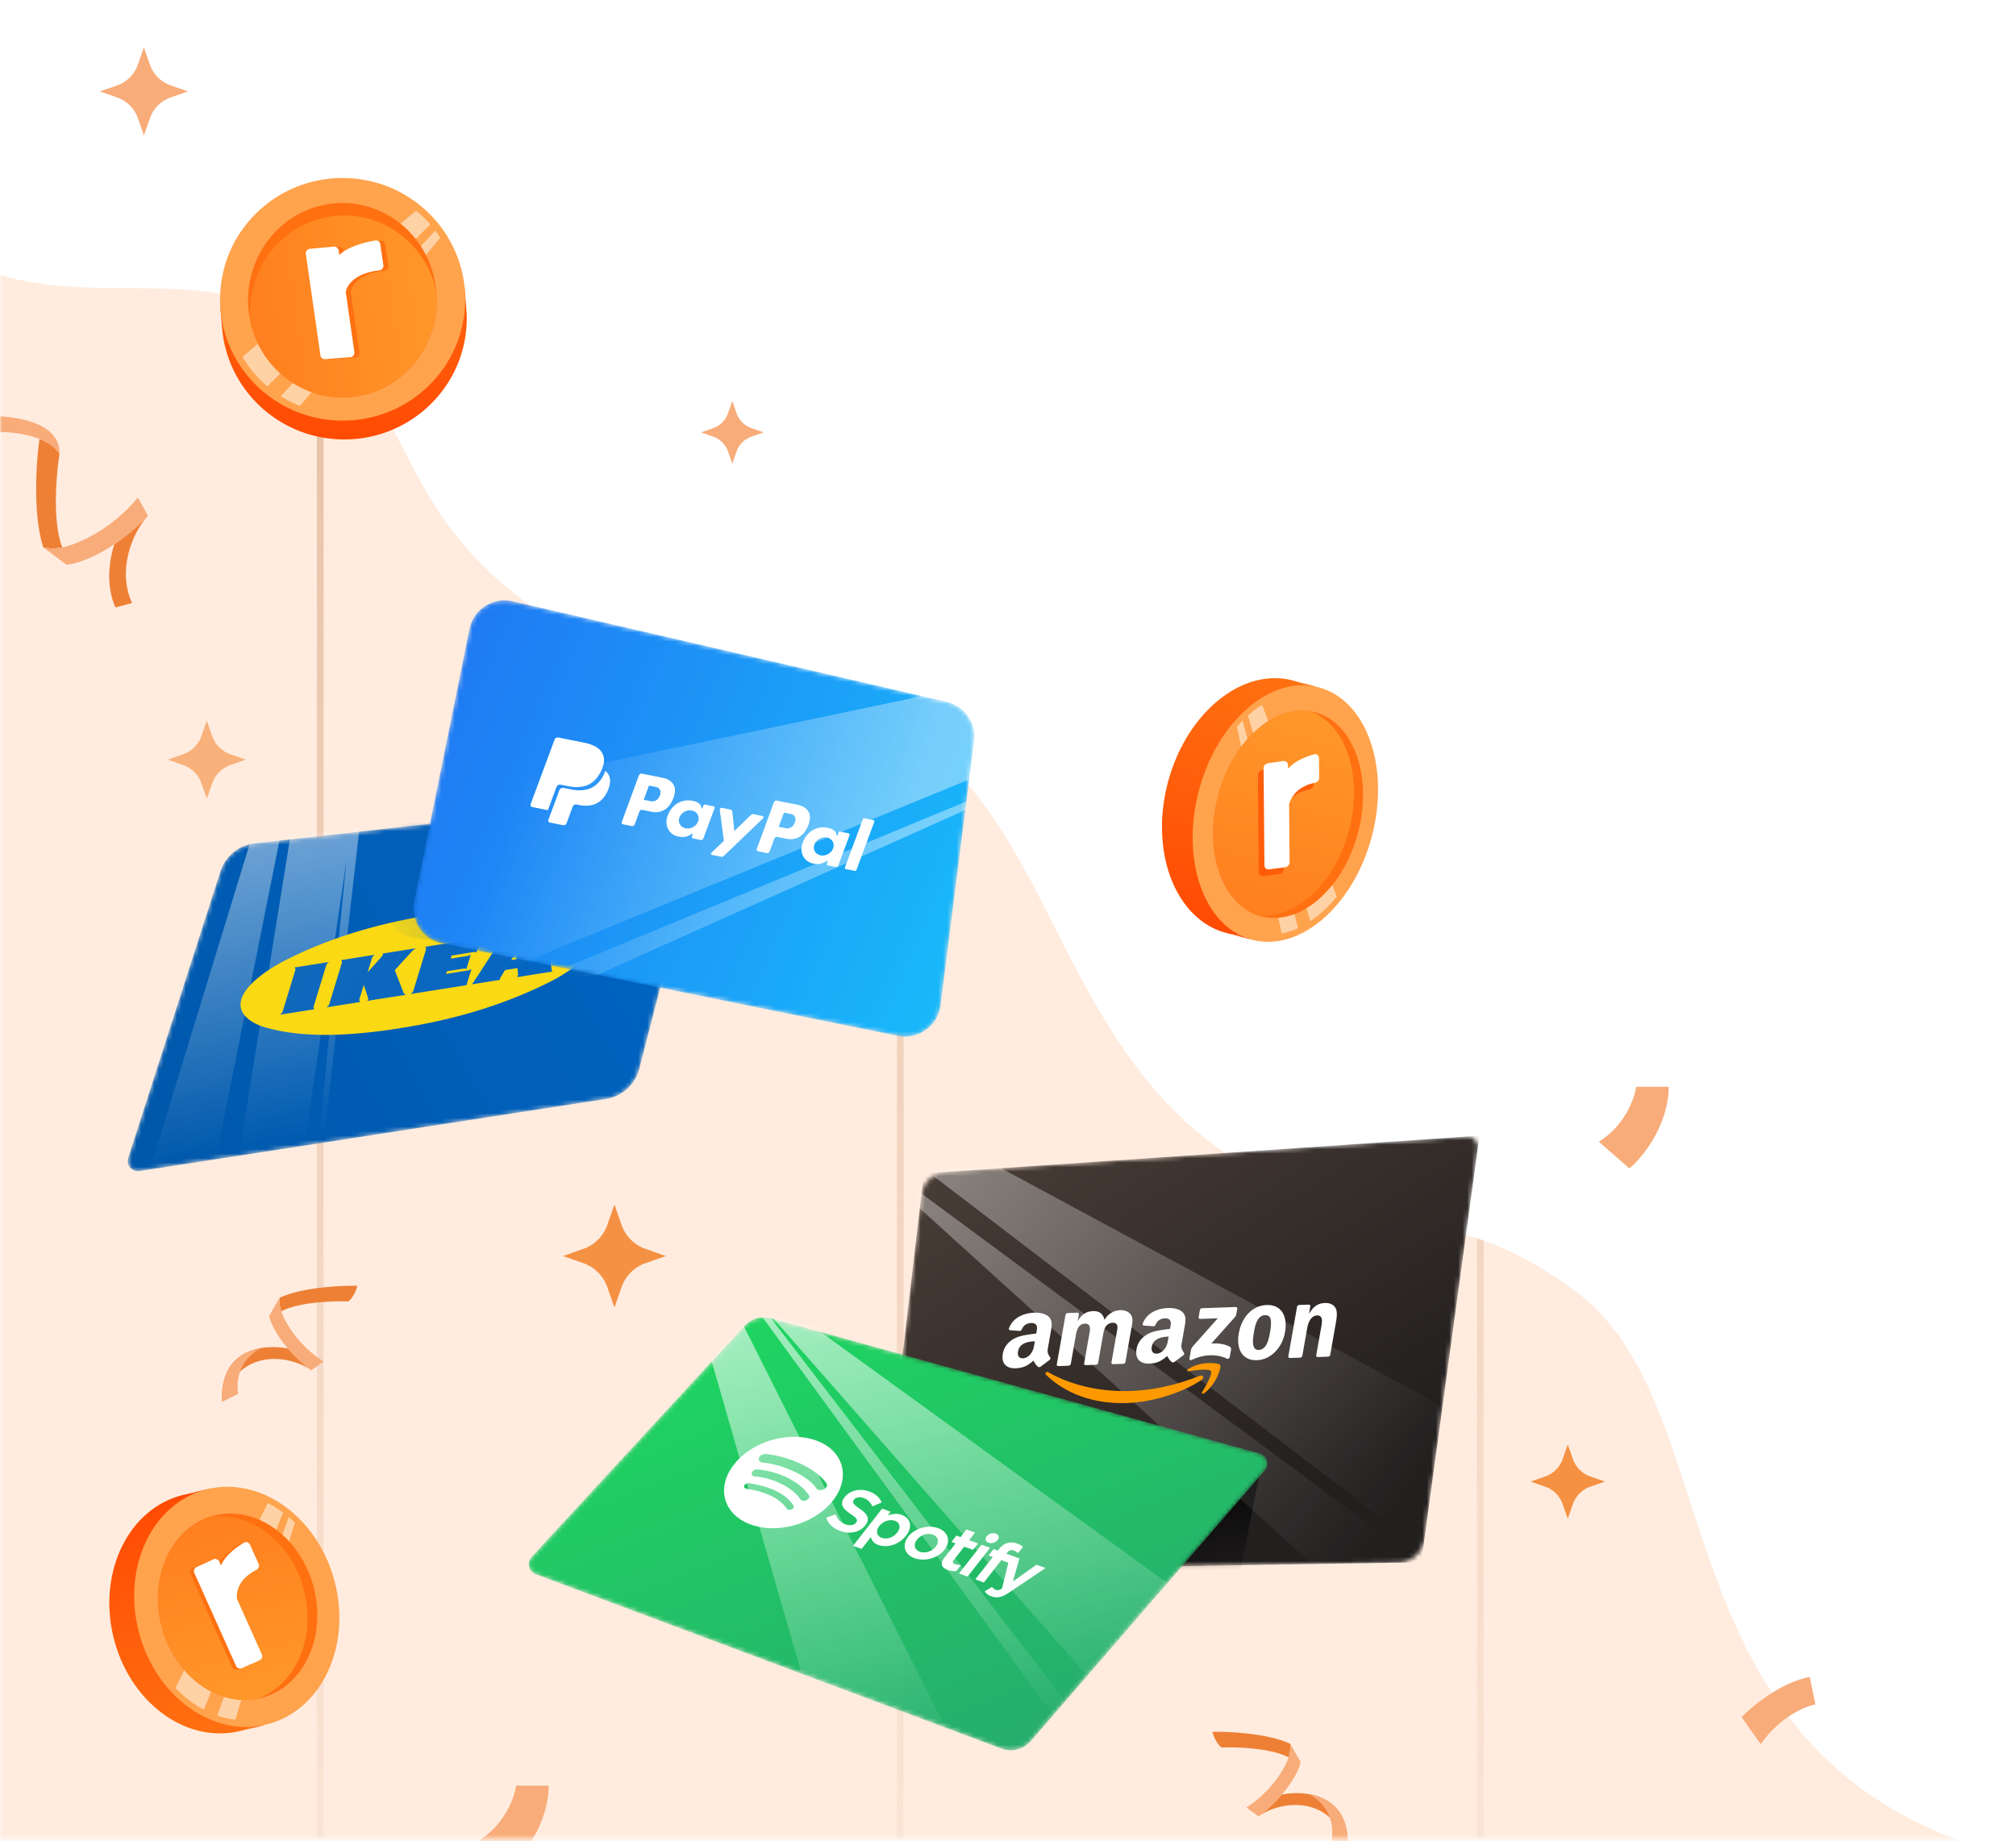 <svg xmlns="http://www.w3.org/2000/svg" width="450" height="411" fill="none" xmlns:v="https://vecta.io/nano"><style><![CDATA[.B{fill:#fff}.C{fill-rule:evenodd}.D{fill:#f8ac79}.E{fill:#ff7011}.F{fill:#ee8036}.G{fill:#ffa34d}.H{fill:#ffd2a6}]]></style><mask id="A" maskUnits="userSpaceOnUse" x="0" y="0" width="450" height="411" mask-type="alpha"><path d="M0 .5h450v410H0V.5z" fill="#d9d9d9"/></mask><g mask="url(#A)"><path d="M-82.775-35.874C-131.448-69.834-169.986-61.8-205-60.027v479.164h697.438c-130.634 0-99.661-100.068-140.375-130.598-33.613-25.204-43.485-5.088-81.07-32.94-34.371-25.472-37.165-71.926-67.111-91.238-37.324-24.07-61.068-11.544-85.358-29.046-30.562-22.021-25.821-44.495-48.289-61.031C48.562 58.334 25.129 68.109 1.39 61.772-38.472 51.13-37.091-3.998-82.775-35.874z" fill="#ffecdf"/><path d="M-57.252-10.474l-1.5-2.019v.037.88.886.891.896.901.906.911.916.921.927.932.937.942.947.951.956.961.966.971.976.981.985.99.995.999 1.004 1.009 1.013 1.018 1.023 1.027 1.032 1.036 1.04 1.045 1.049 1.054 1.058 1.063 1.067 1.071 1.075 1.08 1.084 1.088 1.092 1.096 1.101 1.105 1.109 1.113 1.117 1.121 1.125 1.129 1.133 1.136 1.141 1.144 1.148 1.152 1.156 1.16 1.163 1.167 1.171 1.174 1.178 1.182 1.185 1.189 1.192 1.196 1.199 1.203 1.206 1.21 1.213 1.216 1.22 1.223 1.226 1.23 1.233 1.236 1.239 1.242 1.246 1.249 1.252 1.255 1.258 1.261 1.264 1.267 1.27 1.273 1.276 1.279 1.281 1.284 1.287 1.29 1.293 1.295 1.298 1.301 1.304 1.306 1.309 1.311 1.314 1.317 1.319 1.321 1.324 1.326 1.329 1.331 1.334 1.336 1.338 1.341 1.343 1.345 1.347 1.35 1.351 1.354 1.356 1.358 1.36 1.363 1.364 1.366 1.368 1.371 1.372 1.374 1.376 1.377 1.38 1.381 1.384 1.385 1.386 1.389V162v1.392 1.393 1.395 1.397 1.398 1.4 1.401 1.403 1.404 1.405 1.408 1.408 1.41 1.411 1.413 1.413 1.415 1.417 1.417 1.419 1.42 1.421 1.422 1.424 1.424 1.426 1.426 1.428 1.428 1.43 1.43 1.431 1.432 1.433 1.434 1.435 1.435 1.437 1.437 1.437 1.439 1.439 1.439 1.441 1.44 1.442 1.442 1.442 1.443 1.444 1.444 1.444 1.445 1.445 1.445 1.446 1.446 1.446 1.447 1.447 1.447 1.447 1.447 1.448 1.448 1.447 1.448 1.448 1.447 1.448 1.448 1.447 1.448 1.447 1.448 1.447 1.447 1.447 1.446 1.446 1.446 1.446 1.445 1.445 1.445 1.444 1.443 1.444 1.442 1.443 1.441 1.442 1.44 1.44 1.44 1.438 1.438 1.438 1.436 1.436 1.435 1.434 1.434 1.433 1.431 1.431 1.43 1.429 1.428 1.427 1.426 1.425 1.424 1.423 1.421 1.421 1.419 1.419 1.417 1.415 1.415 1.413 1.412 1.41 1.41 1.407 1.407 1.405 1.403 1.402 1.401 1.399 1.397 1.396 1.395 1.392 1.391 1.39 1.387 1.386 1.384 1.383 1.38 1.379 1.377 1.375 1.373 1.371 1.369 1.368 1.365 1.363 1.362 1.359 1.357 1.355 1.353 1.35 1.349 1.346 1.344 1.342 1.339 1.337 1.335 1.333 1.33 1.328 1.325 1.323 1.32 1.318 1.315 1.313 1.31 1.308 1.304 1.303 1.299 1.297 1.294 1.292.917h1.5v-.917-1.292-1.294-1.297-1.299-1.303-1.304-1.308-1.31-1.313-1.315-1.318-1.32-1.323-1.325-1.328-1.33-1.333-1.335-1.337-1.339-1.342-1.344-1.346-1.349-1.35-1.353-1.355-1.357-1.359-1.362-1.363-1.365-1.368-1.369-1.371-1.373-1.375-1.377-1.379-1.38-1.383-1.384-1.386-1.387-1.39-1.391-1.392-1.395-1.396-1.397-1.399-1.401-1.402-1.403-1.405-1.407-1.407-1.41-1.41-1.412-1.413-1.415-1.415-1.417-1.419-1.419-1.421-1.421-1.423-1.424-1.425-1.426-1.427-1.428-1.429-1.43-1.431-1.431-1.433-1.434-1.434-1.435-1.436-1.436-1.438-1.438-1.438-1.44-1.44-1.44-1.442-1.441-1.443-1.442-1.444-1.443-1.444-1.445-1.445-1.445-1.446-1.446-1.446-1.446-1.447-1.447-1.447-1.448-1.447-1.448-1.447-1.448-1.448-1.447-1.448-1.448-1.447-1.448-1.448-1.447-1.447-1.447-1.447-1.447-1.446-1.446-1.446-1.445-1.445-1.445-1.444-1.444-1.444-1.443-1.442-1.442-1.442-1.44-1.441-1.439-1.439-1.439-1.437-1.437-1.437-1.435-1.435-1.434-1.433-1.432-1.431-1.43-1.43-1.428-1.428-1.426-1.426-1.424-1.424-1.422-1.421-1.42-1.419-1.417-1.417-1.415-1.413-1.413-1.411-1.41-1.408-1.408-1.405-1.404-1.403-1.401-1.4-1.398-1.397-1.395-1.393V162v-1.39-1.389-1.386-1.385-1.384-1.381-1.38-1.377-1.376-1.374-1.372-1.371-1.368-1.366-1.364-1.363-1.36-1.358-1.356-1.354-1.351-1.35-1.347-1.345-1.343-1.341-1.338-1.336-1.334-1.331-1.329-1.326-1.324-1.321-1.319-1.317-1.314-1.311-1.309-1.306-1.304-1.301-1.298-1.295-1.293-1.29-1.287-1.284-1.281-1.279-1.276-1.273-1.27-1.267-1.264-1.261-1.258-1.255-1.252-1.249-1.246-1.242-1.239-1.236-1.233-1.23-1.226-1.223-1.22-1.216-1.213-1.21-1.206-1.203-1.199-1.196-1.192-1.189-1.185-1.182-1.178-1.174-1.171-1.167-1.163-1.16-1.156-1.152-1.148-1.144-1.141-1.136-1.133-1.129-1.125-1.121-1.117-1.113-1.109-1.105-1.101-1.096-1.092-1.088-1.084-1.08-1.075-1.071-1.067-1.062-1.058-1.054-1.049-1.045-1.04-1.036-1.032-1.027-1.023-1.018-1.013-1.009-1.004-.999-.995-.99-.985-.981-.976-.971-.966-.961-.956-.951-.947-.942-.937-.932-.927-.921-.916-.911-.906-.901-.896-.674zM72.226 419.137h-1.5v-.917-1.292-1.294-1.297-1.299-1.303-1.304-1.308-1.31-1.313-1.315-1.318-1.32-1.323-1.325-1.328-1.33-1.333-1.335-1.337-1.339-1.342-1.344-1.346-1.349-1.35-1.353-1.355-1.357-1.359-1.362-1.363-1.365-1.368-1.369-1.371-1.373-1.375-1.377-1.379-1.38-1.383-1.384-1.386-1.387-1.39-1.391-1.392-1.395-1.396-1.397-1.399-1.401-1.402-1.403-1.405-1.407-1.407-1.41-1.41-1.412-1.413-1.415-1.415-1.417-1.419-1.419-1.421-1.421-1.423-1.424-1.425-1.426-1.427-1.428-1.429-1.43-1.431-1.431-1.433-1.434-1.434-1.435-1.436-1.436-1.438-1.438-1.438-1.44-1.44-1.44-1.442-1.441-1.443-1.442-1.444-1.443-1.444-1.445-1.445-1.445-1.446-1.446-1.446-1.446-1.447-1.447-1.447-1.448-1.447-1.448-1.447-1.448-1.448-1.447-1.448-1.448-1.447-1.448-1.448-1.447-1.447-1.447-1.447-1.447-1.446-1.446-1.446-1.445-1.445-1.445-1.444-1.444-1.444-1.443-1.442-1.442-1.442-1.44-1.441-1.439-1.439-1.439-1.437-1.437-1.437-1.435-1.435-1.434-1.433-1.432-1.431-1.43-1.43-1.428-1.428-1.426-1.426-1.424-1.424-1.422-1.421-1.42-1.419-1.417-1.417-1.415-1.413-1.413-1.411-1.41-1.408-1.408-1.405-1.404-1.403-1.401-1.4-1.398-1.397-1.395-1.393V162v-1.39-1.389-1.386-1.385-1.384-1.381-1.38-1.377-1.376-1.374-1.372-1.371-1.368-1.366-1.364-1.363-1.36-1.358-1.356-1.354-1.351-1.35-1.347-1.345-1.343-1.341-1.338-1.336-1.334-1.331-1.329-1.326-1.324-1.321-1.319-1.317-1.314-1.311-1.309-1.306-1.304-1.301-1.298-1.295-1.293-1.29-1.287-1.284-1.281-1.279-1.276-1.273-1.27-1.267-1.264-1.261-1.258-1.255-1.252-1.249-1.246-1.242-1.239-1.236-1.233-1.23-.341l1.5 1.171v.4 1.233 1.236 1.239 1.242 1.246 1.249 1.252 1.255 1.258 1.261 1.264 1.267 1.27 1.273 1.276 1.279 1.281 1.284 1.287 1.29 1.293 1.295 1.298 1.301 1.304 1.306 1.309 1.311 1.314 1.317 1.319 1.321 1.324 1.326 1.329 1.331 1.334 1.336 1.338 1.341 1.343 1.345 1.347 1.35 1.351 1.354 1.356 1.358 1.36 1.363 1.364 1.366 1.368 1.371 1.372 1.374 1.376 1.377 1.38 1.381 1.384 1.385 1.386 1.389V162v1.392 1.393 1.395 1.397 1.398 1.4 1.401 1.403 1.404 1.405 1.408 1.408 1.41 1.411 1.413 1.413 1.415 1.417 1.417 1.419 1.42 1.421 1.422 1.424 1.424 1.426 1.426 1.428 1.428 1.43 1.43 1.431 1.432 1.433 1.434 1.435 1.435 1.437 1.437 1.437 1.439 1.439 1.439 1.441 1.44 1.442 1.442 1.442 1.443 1.444 1.444 1.444 1.445 1.445 1.445 1.446 1.446 1.446 1.447 1.447 1.447 1.447 1.447 1.448 1.448 1.447 1.448 1.448 1.447 1.448 1.448 1.447 1.448 1.447 1.448 1.447 1.447 1.447 1.446 1.446 1.446 1.446 1.445 1.445 1.445 1.444 1.443 1.444 1.442 1.443 1.441 1.442 1.44 1.44 1.44 1.438 1.438 1.438 1.436 1.436 1.435 1.434 1.434 1.433 1.431 1.431 1.43 1.429 1.428 1.427 1.426 1.425 1.424 1.423 1.421 1.421 1.419 1.419 1.417 1.415 1.415 1.413 1.412 1.41 1.41 1.407 1.407 1.405 1.403 1.402 1.401 1.399 1.397 1.396 1.395 1.392 1.391 1.39 1.387 1.386 1.384 1.383 1.38 1.379 1.377 1.375 1.373 1.371 1.369 1.368 1.365 1.363 1.362 1.359 1.357 1.355 1.353 1.35 1.349 1.346 1.344 1.342 1.339 1.337 1.335 1.333 1.33 1.328 1.325 1.323 1.32 1.318 1.315 1.313 1.31 1.308 1.304 1.303 1.299 1.297 1.294 1.292.917zm129.476 0h-1.5v-.917-1.292-1.294-1.297-1.299-1.303-1.304-1.308-1.31-1.313-1.315-1.318-1.32-1.323-1.325-1.328-1.33-1.333-1.335-1.337-1.339-1.342-1.344-1.346-1.349-1.35-1.353-1.355-1.357-1.359-1.362-1.363-1.365-1.368-1.369-1.371-1.373-1.375-1.377-1.379-1.38-1.383-1.384-1.386-1.387-1.39-1.391-1.392-1.395-1.396-1.397-1.399-1.401-1.402-1.403-1.405-1.407-1.407-1.41-1.41-1.412-1.413-1.415-1.415-1.417-1.419-1.419-1.421-1.421-1.423-1.424-1.425-1.426-1.427-1.428-1.429-1.43-1.431-1.431-1.433-1.434-1.434-1.435-1.436-1.436-1.438-1.438-1.438-1.44-1.44-1.44-1.442-1.441-1.443-1.442-1.444-1.443-1.444-1.445-1.445-1.445-1.446-1.446-1.446-1.446-1.447-1.447-1.447-1.448-1.447-1.448-1.447-1.448-1.448-1.447-1.448-1.448-1.447-1.448-1.448-1.447-1.447-1.447-1.447-1.447-1.446-1.446-1.446-1.445-1.445-1.445-1.444-1.444-1.444-1.443-1.442-1.442-1.442-1.44-1.441-1.439-1.439-1.439-1.437-1.437-1.437-1.435-1.435-1.434-1.433-1.432-1.431-1.43-1.43-1.428-1.428-1.426-1.426-1.424-1.424-1.422-1.421-1.42-1.419-1.417-1.417-1.415-1.413-1.413-1.411-1.41-1.408-1.408-1.405-1.404-1.403-1.401-1.4-1.398-1.397-1.395-1.393-1.314l1.5.909v.405 1.393 1.395 1.397 1.398 1.4 1.401 1.403 1.404 1.405 1.408 1.408 1.41 1.411 1.413 1.413 1.415 1.417 1.417 1.419 1.42 1.421 1.422 1.424 1.424 1.426 1.426 1.428 1.428 1.43 1.43 1.431 1.432 1.433 1.434 1.435 1.435 1.437 1.437 1.437 1.439 1.439 1.439 1.441 1.44 1.442 1.442 1.442 1.443 1.444 1.444 1.444 1.445 1.445 1.445 1.446 1.446 1.446 1.447 1.447 1.447 1.447 1.447 1.448 1.448 1.447 1.448 1.448 1.447 1.448 1.448 1.447 1.448 1.447 1.448 1.447 1.447 1.447 1.446 1.446 1.446 1.446 1.445 1.445 1.445 1.444 1.443 1.444 1.442 1.443 1.441 1.442 1.44 1.44 1.44 1.438 1.438 1.438 1.436 1.436 1.435 1.434 1.434 1.433 1.431 1.431 1.43 1.429 1.428 1.427 1.426 1.425 1.424 1.423 1.421 1.421 1.419 1.419 1.417 1.415 1.415 1.413 1.412 1.41 1.41 1.407 1.407 1.405 1.403 1.402 1.401 1.399 1.397 1.396 1.395 1.392 1.391 1.39 1.387 1.386 1.384 1.383 1.38 1.379 1.377 1.375 1.373 1.371 1.369 1.368 1.365 1.363 1.362 1.359 1.357 1.355 1.353 1.35 1.349 1.346 1.344 1.342 1.339 1.337 1.335 1.333 1.33 1.328 1.325 1.323 1.32 1.318 1.315 1.313 1.31 1.308 1.304 1.303 1.299 1.297 1.294 1.292.917zm129.478 0h-1.5v-.917-1.292-1.294-1.297-1.299-1.303-1.304-1.308-1.31-1.313-1.315-1.318-1.32-1.323-1.325-1.328-1.33-1.333-1.335-1.337-1.339-1.342-1.344-1.346-1.349-1.35-1.353-1.355-1.357-1.359-1.362-1.363-1.365-1.368-1.369-1.371-1.373-1.375-1.377-1.379-1.38-1.383-1.384-1.386-1.387-1.39-1.391-1.392-1.395-1.396-1.397-1.399-1.401-1.402-1.403-1.405-1.407-1.407-1.41-1.41-1.412-1.413-1.415-1.415-1.417-1.419-1.419-1.421-1.421-1.423-1.424-1.425-1.426-1.427-1.428-1.429-1.43-1.431-1.431-1.433-1.434-1.434-1.435-1.436-1.436-1.438-1.438-1.438-1.44-1.44-1.44-1.442-1.441-1.443-1.442-1.444-1.443-1.444-1.445-1.445-1.445-1.446-1.446-.114l1.5.501v1.059 1.446 1.445 1.445 1.445 1.444 1.443 1.444 1.442 1.443 1.441 1.442 1.44 1.44 1.44 1.438 1.438 1.438 1.436 1.436 1.435 1.434 1.434 1.433 1.431 1.431 1.43 1.429 1.428 1.427 1.426 1.425 1.424 1.423 1.421 1.421 1.419 1.419 1.417 1.415 1.415 1.413 1.412 1.41 1.41 1.407 1.407 1.405 1.403 1.402 1.401 1.399 1.397 1.396 1.395 1.392 1.391 1.39 1.387 1.386 1.384 1.383 1.38 1.379 1.377 1.375 1.373 1.371 1.369 1.368 1.365 1.363 1.362 1.359 1.357 1.355 1.353 1.35 1.349 1.346 1.344 1.342 1.339 1.337 1.335 1.333 1.33 1.328 1.325 1.323 1.32 1.318 1.315 1.313 1.31 1.308 1.304 1.303 1.299 1.297 1.294 1.292.917z" fill="url(#G)" class="C"/><path d="M388.74 383.296l4.282 6.01c4.218-6.055 9.895-8.428 12.206-8.857l-1.286-6.138c-6.464 1.263-12.828 6.516-15.202 8.985zm-25.034-122.483l-6.815-5.963c5.833-3.628 7.971-9.685 8.311-12.26h7.293c-.15 8.833-5.922 15.829-8.789 18.223zm-250.002 156l-6.815-5.963c5.834-3.628 7.971-9.685 8.311-12.26h7.293c-.15 8.833-5.922 15.829-8.789 18.223z" class="D"/><path d="M33.04 115.132c-2.616 2.687-5.167 4.762-7.513 6.344-1.218 3.686-1.902 9.413.25 14.116l3.697-.991c-3.302-7.176-.094-15.536 3.566-19.469zm-19.13 7.077c-2.254-5.577-1.362-16.268-.634-20.916-.983-1.498-2.565-2.573-4.466-3.327-.715 5.006-1.546 16.86.85 24.224 1.848.445 3.578.12 4.251.019z" class="F"/><path d="M13.276 101.292c-.983-1.498-2.564-2.574-4.466-3.328-3.178-1.26-7.252-1.623-10.926-1.556l.549-3.559c7.228.217 15.002 2.149 14.844 8.442zm17.492 9.767c-5.977 7.325-13.729 10.485-16.858 11.149-.672.101-2.403.425-4.251-.02l5.197 3.872c1.829-.136 5.806-1.303 10.67-4.584 2.345-1.582 4.897-3.657 7.513-6.345l-2.27-4.072z" class="D"/><path d="M300.819 412.475c-3.666-12.319-15.233-10.442-19.885-7.031 2.154-1.655 3.861-3.315 5.197-4.869 5.163-1.06 15.33-.165 14.688 11.9zm-13.183-20.192c-3.821-2.091-11.586-2.351-14.99-2.219-.995-.834-1.635-2.062-2.017-3.493 3.661-.092 12.257.309 17.352 2.653.164 1.367-.215 2.584-.345 3.059z" class="F"/><path d="M278.196 403.47c5.773-3.682 8.699-8.991 9.441-11.185.129-.476.509-1.693.344-3.06l2.347 4.065c-.252 1.304-1.426 4.066-4.197 7.287-1.336 1.554-3.043 3.214-5.196 4.869l-2.739-1.976zm22.622 9.007l-3.571-1.786c.5-3.069-.281-7.718-5.113-10.225 4.578.78 9.12 3.823 8.684 12.011z" class="D"/><path d="M49.587 312.917c3.666-12.319 15.233-10.442 19.885-7.031-2.154-1.655-3.861-3.316-5.197-4.869-5.164-1.061-15.33-.165-14.688 11.9zm13.183-20.192c3.821-2.092 11.586-2.351 14.991-2.22.994-.833 1.635-2.061 2.017-3.493-3.661-.092-12.257.31-17.352 2.654-.164 1.367.215 2.584.345 3.059z" class="F"/><path d="M72.21 303.911c-5.773-3.681-8.699-8.991-9.44-11.185-.13-.475-.509-1.692-.345-3.059l-2.346 4.064c.252 1.304 1.426 4.066 4.196 7.288 1.336 1.553 3.043 3.214 5.197 4.869l2.738-1.977zm-22.622 9.007l3.572-1.785c-.501-3.07.281-7.718 5.113-10.225-4.578.779-9.12 3.823-8.684 12.01zM163.461 89.516l.963 2.758c.536 1.535 1.743 2.742 3.278 3.278l2.759.963-2.759.963c-1.535.536-2.742 1.743-3.278 3.278l-.963 2.759-.963-2.759c-.536-1.535-1.743-2.742-3.279-3.278l-2.758-.963 2.758-.963c1.536-.536 2.743-1.743 3.279-3.278l.963-2.758z" class="D"/><path d="M46.159 160.859l1.198 3.432c.667 1.911 2.169 3.412 4.079 4.079l3.432 1.199-3.432 1.198a6.64 6.64 0 0 0-4.079 4.079l-1.198 3.432-1.198-3.432a6.64 6.64 0 0 0-4.079-4.079l-3.432-1.198 3.432-1.199c1.91-.667 3.412-2.168 4.079-4.079l1.198-3.432z" fill="#f8b17a"/><path d="M137.151 268.871l1.581 4.529a8.76 8.76 0 0 0 5.383 5.382l4.529 1.582-4.529 1.581a8.76 8.76 0 0 0-5.383 5.382l-1.581 4.529-1.581-4.529c-.881-2.52-2.862-4.502-5.383-5.382l-4.529-1.581 4.529-1.582a8.76 8.76 0 0 0 5.383-5.382l1.581-4.529zm212.796 53.543l1.141 3.27c.636 1.82 2.067 3.251 3.887 3.886l3.27 1.142-3.27 1.142a6.33 6.33 0 0 0-3.887 3.886l-1.141 3.27-1.142-3.27c-.636-1.82-2.066-3.25-3.886-3.886l-3.271-1.142 3.271-1.142c1.82-.635 3.25-2.066 3.886-3.886l1.142-3.27z" fill="#f59143"/><path d="M32.119 10.574l1.353 3.875c.753 2.156 2.448 3.852 4.605 4.605l3.874 1.353-3.874 1.353c-2.156.753-3.852 2.448-4.605 4.605l-1.353 3.875-1.353-3.875c-.753-2.156-2.448-3.852-4.605-4.605l-3.875-1.353 3.875-1.353c2.156-.753 3.852-2.448 4.605-4.605l1.353-3.875z" class="D"/><path d="M260.686 174.673c-4.105 15.559 1.725 30.589 13.023 33.57 1.847.487 3.726.623 5.595.44 9.562-.936 18.861-10.199 22.296-23.214 3.479-13.186-.178-25.992-8.252-31.406a15.76 15.76 0 0 0-4.771-2.164c-11.298-2.981-23.785 7.215-27.891 22.774z" fill="url(#H)"/><path d="M288.577 151.899l4.995 1.318-.224.846a15.76 15.76 0 0 0-4.771-2.164z" fill="url(#H)"/><path d="M279.048 209.652l-5.339-1.409c1.847.487 3.726.623 5.595.44l-.256.969z" fill="url(#H)"/><ellipse cx="19.967" cy="29.136" rx="19.967" ry="29.136" transform="matrix(-.967 -.255 -.255 .967 313.643 158.512)" class="G"/><path d="M276.094 162.242l10.003 46.115c1.232-.244 2.454-.652 3.654-1.205l-12.395-46.283-1.262 1.373zm22.291 37.888l-16.689-42.811c-1.083.688-2.137 1.495-3.15 2.409l13.956 45.878c2.106-1.404 4.097-3.256 5.883-5.476z" class="H"/><ellipse cx="16.152" cy="23.55" rx="16.152" ry="23.55" transform="matrix(-.967 -.255 -.255 .967 309.143 163.102)" class="E"/><path d="M280.512 204.208c-7.956-2.909-11.802-14.496-8.614-26.578s12.25-20.262 20.605-18.868c7.957 2.91 11.802 14.497 8.614 26.578s-12.249 20.263-20.605 18.868z" fill="url(#I)"/><path d="M280.956 194.703l-.192-21.713c-.005-.528.417-1.007.956-1.087l3.414-.509c.564-.084 1.043.299 1.061.85l.028.878c1.457-1.741 4.072-2.761 5.834-3.221a.83.83 0 0 1 1.073.813l.048 4.416c.006.55-.453 1.037-1.014 1.144-3.866.737-5.384 3.355-5.688 4.747-.014.063-.019.126-.018.189l.11 12.805c.004.534-.428 1.017-.974 1.089l-3.595.473c-.567.075-1.038-.32-1.043-.874z" fill="#ff5d0a"/><path d="M282.243 193.179l-.192-21.712c-.005-.528.417-1.007.956-1.088l3.414-.508c.565-.084 1.043.299 1.061.849l.028.879c1.457-1.741 4.072-2.762 5.834-3.222a.83.83 0 0 1 1.073.814l.048 4.415c.006.55-.453 1.038-1.014 1.145-3.866.737-5.384 3.354-5.688 4.747a.8.8 0 0 0-.018.188l.11 12.805c.004.534-.428 1.018-.974 1.09l-3.595.473c-.567.075-1.038-.321-1.043-.875z" class="B"/><mask id="B" maskUnits="userSpaceOnUse" x="196" y="253" width="134" height="98" mask-type="alpha"><path d="M317.925 343.665l11.928-87.276a2.38 2.38 0 0 0-2.518-2.695l-116.179 7.904c-2.855.194-5.167 2.395-5.501 5.237l-9.538 81.132a2.38 2.38 0 0 0 2.4 2.655l113.613-1.818c2.936-.046 5.397-2.23 5.795-5.139z" fill="#221f1f"/></mask><g mask="url(#B)"><path d="M317.234 348.723l13.014-95.227-124.017 8.437-10.431 88.732 121.434-1.942z" fill="url(#J)"/><path d="M276.939 350.279l4.93-24.83-35.332 25.574 30.402-.744z" fill="url(#K)"/><path d="M326.96 316.576l-114.042-61.508c-7.572-2.384-22.598-5.421-22.127 1.506l107.12 97.093 23.73-1.614-121.434-89.677-.437-6.413 121.653 92.883 5.537-32.27z" fill="url(#L)"/></g><g clip-path="url(#Z)"><path d="M268.175 308.044c-4.802 3.137-11.281 4.948-16.618 5.134-7.482.261-13.755-2.127-18.082-6.311-.34-.33.101-.81.535-.559 4.964 2.841 11.443 4.428 18.467 4.183 4.737-.166 10.112-1.277 15.244-3.372.775-.317 1.25.403.454.925zm2.116-1.988c-.428-.643-3.558-.187-4.963.016-.428.063-.431-.281-.009-.543 2.731-1.716 6.659-1.385 7.03-.855s-.891 4.364-3.508 6.263c-.401.292-.711.155-.489-.221.731-1.239 2.369-4.015 1.939-4.66z" fill="#f90"/><path d="M267.551 294.014l.279-1.585a.52.52 0 0 1 .493-.416l7.486-.261c.24-.008.403.149.362.386l-.24 1.357c-.043.227-.297.532-.739 1.015l-4.804 5.385c1.447-.084 2.932.066 4.116.719.267.148.306.376.289.603l-.299 1.691c-.04.23-.357.51-.614.38-2.101-1.064-5.138-1.082-7.911.288-.283.143-.508-.115-.467-.345l.283-1.606c.046-.258.126-.699.468-1.1l5.571-6.265-3.911.136c-.24.009-.404-.146-.362-.382zm-29.047 10.841l-2.278.079c-.215-.007-.36-.156-.342-.353l1.954-11.078c.039-.222.265-.405.509-.413l2.123-.075c.22.002.368.157.348.356l-.255 1.449.042-.002c.801-1.419 1.957-2.108 3.36-2.157 1.425-.05 2.2.572 2.594 1.949.798-1.419 2.165-2.115 3.507-2.162.955-.033 1.933.304 2.423 1.119.556.907.17 2.266-.039 3.453l-1.236 6.993c-.039.221-.266.407-.51.416l-2.274.079c-.225-.007-.377-.174-.339-.386l1.035-5.872c.082-.468.333-1.635.302-2.074-.038-.738-.511-.93-1.171-.907-.551.019-1.189.388-1.521.955s-.475 1.501-.586 2.13l-1.035 5.871c-.039.222-.266.408-.509.417l-2.275.079c-.228-.007-.376-.174-.339-.386l1.032-5.872c.218-1.236.753-3.062-.864-3.005-1.637.057-1.885 1.828-2.111 3.109l-1.036 5.872c-.039.221-.266.407-.509.416zm44.22-13.55c3.38-.118 4.724 2.569 4.107 6.067-.596 3.379-3.09 6.13-6.277 6.241-3.318.116-4.64-2.571-4.035-5.999.608-3.449 2.91-6.193 6.205-6.309zm-.379 2.262c-1.679.058-2.166 2.23-2.405 3.581s-.77 4.245 1.017 4.182c1.765-.061 2.259-2.396 2.51-3.817.165-.935.32-2.051.178-2.927-.12-.762-.576-1.045-1.3-1.019zm7.837 9.483l-2.268.079c-.224-.007-.376-.174-.339-.386l1.951-11.082a.55.55 0 0 1 .502-.376l2.111-.074c.197.002.338.124.352.296l-.298 1.694.041-.002c.905-1.537 1.926-2.291 3.499-2.346 1.021-.035 1.956.279 2.428 1.213.439.866.177 2.356-.012 3.428l-1.23 6.974c-.06.195-.276.356-.5.364l-2.284.08c-.206-.008-.353-.148-.342-.335l1.061-6.017c.213-1.212.673-2.99-.899-2.935-.554.019-1.126.389-1.473.932-.44.689-.6 1.364-.732 2.111l-1.052 5.966c-.042.222-.272.408-.516.416zm-29.408-4.232l.083-.468c-1.646.058-3.445.452-3.769 2.292-.164.932.234 1.546 1.108 1.515.641-.022 1.28-.416 1.749-1.035.58-.763.681-1.463.829-2.304zm1.369 5.181c-.173.133-.392.149-.547.07-.651-.568-.737-.84-1.053-1.393-1.462 1.252-2.41 1.644-4.031 1.7-1.915.067-3.21-1.001-2.815-3.244.309-1.752 1.522-2.98 3.05-3.613 1.328-.559 3.07-.711 4.415-.899l.049-.28c.091-.513.239-1.122.001-1.554-.209-.388-.712-.533-1.179-.517-.868.031-1.718.48-2.061 1.361-.073.195-.257.392-.464.408l-2.17-.147c-.179-.033-.359-.169-.26-.441.957-2.556 3.51-3.405 5.675-3.481 1.109-.039 2.507.19 3.241.955.936.942.599 2.254.348 3.678l-.593 3.364c-.178 1.011.186 1.439.506 1.971.113.189.103.421-.108.574l-1.998 1.494-.006-.006zm-31.226-4.138l.082-.468c-1.646.058-3.444.452-3.768 2.292-.165.932.233 1.546 1.108 1.515.64-.022 1.279-.416 1.748-1.035.581-.763.682-1.463.83-2.304zm1.369 5.181c-.173.133-.393.149-.547.07-.651-.568-.737-.84-1.053-1.393-1.463 1.252-2.41 1.644-4.031 1.7-1.916.067-3.211-1.001-2.815-3.244.309-1.752 1.522-2.98 3.05-3.613 1.327-.559 3.07-.711 4.415-.9l.049-.279c.09-.513.239-1.122 0-1.554-.208-.388-.711-.533-1.179-.517-.868.031-1.717.48-2.061 1.361-.072.195-.257.392-.463.408l-2.171-.147c-.178-.033-.358-.169-.259-.441.956-2.556 3.51-3.405 5.675-3.481 1.108-.039 2.507.19 3.241.955.935.942.599 2.254.348 3.678l-.594 3.364c-.178 1.011.186 1.439.506 1.971.113.189.104.421-.107.574l-1.999 1.494-.005-.006z" class="B"/></g><mask id="C" maskUnits="userSpaceOnUse" x="118" y="294" width="165" height="97" mask-type="alpha"><path d="M230.094 388.633l52.207-60.368a2.38 2.38 0 0 0-1.164-3.848l-109-30.16c-2.148-.594-4.448.063-5.958 1.702l-47.529 51.587a2.38 2.38 0 0 0 .915 3.838l103.948 38.928c2.329.872 4.955.202 6.581-1.679z" fill="url(#M)"/></mask><g mask="url(#C)"><path d="M230.094 388.633l52.207-60.368a2.38 2.38 0 0 0-1.164-3.848l-109-30.16c-2.148-.594-4.448.063-5.958 1.702l-47.529 51.587a2.38 2.38 0 0 0 .915 3.838l103.948 38.928c2.329.872 4.955.202 6.581-1.679z" fill="url(#M)"/><path d="M260.532 353.34l-81.884-59.305a2.38 2.38 0 0 1-.557-.567l-9.073-13.027a2.38 2.38 0 0 0-3.238-.641l-10.207 6.565a2.38 2.38 0 0 0-.998 2.659l26.112 90.647c.23.801.864 1.422 1.669 1.638l25.506 6.844c1.983.532 3.663-1.53 2.741-3.364l-47.215-94.039a1.8 1.8 0 0 1 .028-1.665 1.8 1.8 0 0 1 3.028-.2l68.286 93.495c.831 1.138 2.545 1.091 3.312-.092a2.01 2.01 0 0 0-.093-2.321l-69.494-90.43 74.581 84.963a2.38 2.38 0 0 0 3.635-.072l14.314-17.665a2.38 2.38 0 0 0-.453-3.423z" fill="url(#N)"/><path d="M182.204 321.552c-6.112-2.224-14.328.177-18.368 5.348-4.049 5.183-2.371 11.171 3.729 13.391 6.111 2.224 14.327-.175 18.368-5.348s2.371-11.17-3.728-13.39l-.001-.001zm-5.495 15.367c-.417.208-.9.133-1.1-.155-1.551-2.29-4.576-3.778-9.006-4.444-.423-.067-.643-.393-.478-.734s.636-.574 1.058-.507c4.849.716 8.194 2.379 9.917 4.947.199.289.024.685-.393.893h.002zm3.34-2.062c-.522.256-1.128.164-1.381-.186-1.763-2.626-5.94-4.721-10.151-5.104-.55-.056-.858-.441-.694-.871.174-.44.739-.751 1.29-.696 4.817.431 9.421 2.739 11.454 5.758.238.345.008.837-.514 1.092l-.004.007zm2.2-2.621c-2.165-3.088-7.908-5.394-11.995-5.76-.661-.054-1.025-.532-.839-1.054s.889-.898 1.544-.847c4.694.414 11.032 2.98 13.514 6.529.296.424.035 1.019-.579 1.327-.597.33-1.349.229-1.644-.195h-.001zm9.643 4.521c-1.591-1.061-1.701-1.455-1.262-2.017.414-.529 1.274-.669 2.145-.352.844.308 1.474.891 1.927 1.763.009.032.048.046.074.056.039.014.082.001.112-.016l1.784-.766c.036-.016.064-.04.08-.069a.09.09 0 0 0 .006-.084c-.493-1.1-1.409-1.872-2.786-2.373-2.028-.738-4.254-.218-5.407 1.259-1.24 1.587-.458 2.594 1.325 3.795 1.518 1.005 1.597 1.416 1.192 1.934-.456.584-1.351.726-2.339.366-1.091-.397-1.747-1.032-2.171-2.135-.008-.031-.047-.045-.073-.055-.039-.014-.074-.013-.104.005l-1.836.662c-.074.03-.125.096-.099.148.481 1.307 1.549 2.291 3.095 2.853 2.183.795 4.392.297 5.615-1.268 1.007-1.332.64-2.4-1.278-3.706zm9.406 1.399c-.948-.345-1.978-.31-3.123.109l.569-.728c.043-.055.025-.118-.04-.141l-1.676-.61c-.065-.024-.152.001-.195.056l-6.337 8.111c-.043.055-.026.118.039.142l1.677.61c.065.024.151-.001.194-.056l1.998-2.557c.163.838.71 1.419 1.659 1.764 1.755.639 4.444.146 6.166-2.058 1.7-2.198.824-4.004-.931-4.642zm-1.032 3.927c-.878 1.124-2.3 1.598-3.456 1.177s-1.377-1.549-.534-2.629 2.352-1.579 3.496-1.162 1.355 1.512.494 2.614zm9.142-.975c-2.262-.824-5.196.005-6.677 1.901-1.464 1.873-.841 3.982 1.407 4.801 2.274.827 5.209-.001 6.681-1.886 1.464-1.873.85-3.993-1.411-4.816zm-4.107 5.256c-1.209-.44-1.473-1.597-.629-2.677.852-1.091 2.356-1.563 3.565-1.123s1.485 1.602.633 2.693c-.857 1.075-2.361 1.547-3.569 1.107zm12.867-1.898l-1.846-.672 1.257-1.609c.043-.055.026-.118-.039-.142l-1.677-.61c-.065-.024-.151.002-.194.057l-1.257 1.609-.806-.294c-.065-.023-.151.002-.194.057l-.956 1.223c-.043.055-.026.118.039.142l.806.293-2.48 3.174c-.998 1.279-.753 2.203.729 2.743.598.217 1.191.291 1.831.241.056-.008.108-.031.133-.064l.913-1.168c.026-.034.026-.076.017-.108-.022-.036-.061-.05-.117-.042a2.76 2.76 0 0 1-1.143-.161c-.545-.199-.616-.493-.254-.956l2.299-2.943 1.845.672c.065.024.152-.002.195-.057l.955-1.223c.039-.071.022-.134-.056-.162zm6.45 2.362l.155-.199c.456-.584.914-.743 1.499-.53.351.128.594.287.837.489.03.025.078.028.125.031.044-.012.095-.036.121-.069l.939-1.201c.034-.044.03-.103-.014-.133-.269-.211-.624-.439-1.274-.676-1.56-.567-2.955-.127-4.057 1.284l-.233.297-.806-.293c-.065-.024-.164-.003-.207.052l-.964 1.234c-.043.055-.026.118.052.147l.806.293-3.823 4.893c-.043.055-.026.118.039.142l1.677.61a.18.18 0 0 0 .194-.057l3.823-4.893 1.573.573-1.419 5.768c-.678.419-1.028.418-1.392.286-.299-.109-.55-.3-.75-.556-.018-.021-.057-.035-.096-.049-.034.001-.091.009-.121.027l-1.398.849c-.069.046-.086.111-.051.152.382.493.829.797 1.492 1.038 1.247.454 2.31.204 3.946-.885l7.918-5.328c.039-.028.065-.061.064-.104s-.03-.067-.069-.082l-1.755-.638c-.052-.019-.129-.005-.168.023l-5.186 3.69 1.439-5.068c.021-.048-.014-.089-.066-.108l-2.833-1.031-.017.022zm-3.734-1.374l-1.677-.61c-.065-.024-.151.002-.194.057l-4.865 6.226c-.043.056-.025.119.039.142l1.677.61c.065.024.151-.001.194-.056l4.857-6.216c.064-.061.034-.129-.031-.153zm-.218-1.085a1.9 1.9 0 0 0 2.009-.585c.442-.566.26-1.222-.408-1.465a1.9 1.9 0 0 0-2.009.585c-.442.566-.26 1.222.408 1.465z" class="B"/></g><path d="M25.281 365.251c-3.457-14.566 3.572-28.708 15.7-31.587 1.983-.47 3.979-.611 5.946-.453 10.067.809 19.381 9.431 22.273 21.617 2.93 12.345-1.672 24.385-10.526 29.522-1.593.925-3.324 1.626-5.174 2.065-12.128 2.878-24.762-6.597-28.22-21.164z" fill="url(#O)"/><path d="M53.501 386.415l5.362-1.273-.188-.792c-1.593.925-3.324 1.626-5.174 2.065z" fill="url(#O)"/><path d="M46.713 332.304l-5.731 1.36c1.983-.47 3.979-.611 5.946-.453l-.215-.907z" fill="url(#O)"/><ellipse cx="52.853" cy="358.681" rx="22.57" ry="27.082" transform="rotate(345 52.853 358.681)" class="G"/><path d="M65.816 339.861l-13.293 44.013c-1.365-.163-2.712-.482-4.027-.939l15.973-44.3 1.347 1.226zM39.174 376.78l20.611-41.259a23.31 23.31 0 0 1 3.408 2.102l-17.698 44.002c-2.288-1.21-4.428-2.848-6.32-4.845z" class="H"/><ellipse cx="53.044" cy="358.658" rx="17.529" ry="21.015" transform="rotate(165.014 53.044 358.658)" class="E"/><path d="M46.527 338.693c-8.662 3.042-13.3 13.727-10.417 24.498S48.35 380.9 57.373 379.209c8.662-3.043 13.3-13.727 10.417-24.498s-12.239-17.71-21.263-16.018z" fill="url(#P)"/><path d="M51.81 372.106l-9.303-20.736a1 1 0 0 1 .494-1.317l3.729-1.719a1 1 0 0 1 1.32.475l.426.89c.876-2.206 3.403-4.085 5.127-5.083.486-.281 1.093-.06 1.324.452l1.925 4.265c.234.519-.015 1.125-.525 1.378-3.961 1.97-4.529 5-4.278 6.445a.85.85 0 0 0 .064.201l5.465 12.189a1 1 0 0 1-.508 1.324l-3.943 1.742a1 1 0 0 1-1.316-.506z" class="E"/><path d="M52.679 371.844l-9.303-20.736a1 1 0 0 1 .494-1.317l3.729-1.719a1 1 0 0 1 1.32.476l.426.889c.876-2.206 3.403-4.084 5.127-5.083.486-.281 1.093-.059 1.324.452l1.925 4.265c.234.519-.015 1.125-.525 1.378-3.961 1.97-4.53 5-4.278 6.445.012.07.035.136.064.201l5.465 12.19a1 1 0 0 1-.509 1.324l-3.943 1.741a1 1 0 0 1-1.316-.506z" class="B"/><path d="M104.155 72.378c-.75 14.938-13.59 26.433-28.678 25.675-13.597-.683-24.38-11.085-25.829-24.068-.159-1.423-.485-5.635-.485-5.635.025-.502.418.281.47-.212 1.5-14.203 13.982-24.914 28.563-24.181 11.981.602 21.777 8.75 24.927 19.56.137.469.463.056.574.534l.464 5.713a26.82 26.82 0 0 1-.006 2.614z" fill="url(#Q)"/><ellipse cx="76.479" cy="66.812" rx="27.354" ry="27.082" transform="rotate(2.878 76.479 66.812)" class="G"/><path d="M98.276 53.065L66.984 90.614c-1.519-.588-2.961-1.318-4.316-2.169l34.495-36.972 1.114 1.591zM54.117 79.647l38.756-32.614a25.97 25.97 0 0 1 3.18 3.076L59.671 86.25a25.83 25.83 0 0 1-5.554-6.603z" class="H"/><ellipse cx="21.682" cy="21.082" rx="21.682" ry="21.082" transform="matrix(.15 .989 -.987 .158 93.992 42.242)" class="E"/><path d="M55.865 71.726C58.256 82.81 68.635 90.222 79.68 88.453s18.737-12.074 17.731-23.38C95.02 53.989 84.641 46.577 73.596 48.346s-18.737 12.074-17.731 23.38z" fill="url(#R)"/><path d="M72.634 79.365L69.379 56.73a1 1 0 0 1 .899-1.138l5.34-.485a1 1 0 0 1 1.075.823l.184 1.05c1.881-1.885 5.694-2.871 8.035-3.24.529-.084 1.011.292 1.089.823l.686 4.677c.086.585-.353 1.113-.941 1.175-5.388.574-7.183 3.283-7.432 4.754-.014.084-.012.17 0 .255l1.897 13.224a1 1 0 0 1-.913 1.139l-5.598.433a1 1 0 0 1-1.067-.855z" class="E"/><path d="M71.525 79.311L68.27 56.676a1 1 0 0 1 .899-1.138l5.34-.485a1 1 0 0 1 1.075.824l.184 1.05c1.881-1.885 5.694-2.871 8.035-3.241.53-.084 1.011.292 1.089.823l.686 4.677c.086.585-.353 1.113-.941 1.175-5.388.574-7.183 3.283-7.432 4.754a.82.82 0 0 0 0 .255l1.897 13.224a1 1 0 0 1-.913 1.139l-5.598.433a1 1 0 0 1-1.067-.855z" class="B"/><mask id="D" maskUnits="userSpaceOnUse" x="28" y="177" width="130" height="85" mask-type="alpha"><path d="M135.256 245.309L31.143 261.402c-1.676.259-3.038-1.338-2.518-2.952l20.584-63.942a9.12 9.12 0 0 1 7.669-6.269l98.471-10.989a2.28 2.28 0 0 1 2.46 2.836l-15.116 58.492a9.12 9.12 0 0 1-7.437 6.731z" fill="url(#S)"/></mask><g mask="url(#D)"><path d="M135.256 245.31L31.143 261.403c-1.676.259-3.038-1.338-2.518-2.952l20.584-63.942a9.12 9.12 0 0 1 7.669-6.269l98.471-10.989a2.28 2.28 0 0 1 2.46 2.836l-15.116 58.492a9.12 9.12 0 0 1-7.437 6.731z" fill="url(#T)"/><path d="M71.679 259.71l8.714-76.076-15.34 1.583 1.454-9.027-1.856.06-1.838 9.198-6.376.658-24.383 79.495 15.427-3.411 15.332-76.742 2.239-.231-12.375 76.806 14.67-2.173 9.986-67.694-6.695 67.588 1.04-.034z" fill="url(#U)"/><path d="M89.275 229.514c10.74-1.701 21.97-4.615 33.188-10.204 3.593-1.788 8.602-4.901 9.765-8.707 1.166-3.815-2.363-5.567-5.164-6.342-8.769-2.423-19.269-1.895-30.008-.195-10.712 1.697-22.062 4.555-33.25 10.214-3.32 1.678-8.828 5.136-9.928 8.732-1.097 3.588 2.738 5.575 5.327 6.317 8.69 2.51 19.367 1.88 30.071.185z" fill="#fbd914" class="C"/><path d="M104.091 216.328c-.168-.098-.363-.159-.615-.119l-3.733.592-.181.592 4.93-.781c.242-.038.497-.17.741-.324l-1.105 3.613-12.476 1.976c.269-.208.533-.457.619-.736l2.809-9.187c.088-.287-.043-.474-.206-.614l12.475-1.976-.998 3.266c-.167-.098-.363-.158-.606-.12l-4.929.781-.211.688 3.733-.591c.252-.04.503-.163.753-.335l-1 3.275zm11.41-.233l-2.76.437-1.031 1.663a.74.74 0 0 0-.08.179.58.58 0 0 0-.002.34l-6.359 1.007c.186-.162.331-.325.459-.52l6.099-9.394c.148-.231.291-.477.36-.704.059-.191.041-.354.01-.507l10.28-1.628c-.134.187-.268.374-.327.566a1.49 1.49 0 0 0-.043.644l1.034 8.265c.013.18.079.302.198.416l-7.942 1.258c.094-.139.17-.276.213-.415a.55.55 0 0 0 .03-.212l-.139-1.395zm-34.306 3.759l-.974 3.187c-.088.287.037.467.197.615l-7.528 1.193c.263-.216.525-.457.612-.744l2.803-9.169c.09-.296-.046-.466-.194-.624l7.529-1.193c-.272.218-.525.456-.615.752l-.969 3.17 3.155-3.516c.092-.106.181-.227.218-.349s.012-.234-.008-.339l7.43-1.177c-.369.212-.713.492-1.002.814l-3.73 4.079 1.915 4.934c.099.266.293.443.566.557l-8.652 1.37c.089-.096.2-.205.232-.309.042-.139.013-.268-.024-.37l-.96-2.881zm-15.473-3.897l7.708-1.221c-.272.217-.522.447-.612.743l-2.806 9.179c-.088.288.037.467.197.616l-7.708 1.22c.263-.215.515-.454.603-.742l2.806-9.178c.091-.297-.037-.467-.188-.617z" fill="url(#V)" class="C"/><path d="M114.101 214.294l1.233-.195-.125-1.58-1.108 1.775z" fill="#fbd914" class="C"/><path d="M91.586 209.14l57.619 8.29a5.7 5.7 0 0 0 6.442-4.756l4.664-29.644a5.7 5.7 0 0 0-5.31-6.576l-58.603-3.298a5.7 5.7 0 0 0-5.958 4.849l-3.679 24.652a5.7 5.7 0 0 0 4.826 6.483z" fill="url(#W)"/></g><g filter="url(#F)"><mask id="E" maskUnits="userSpaceOnUse" x="92" y="126" width="126" height="98" mask-type="alpha"><path d="M209.945 216.712l7.48-58.971a7.98 7.98 0 0 0-6.114-8.777l-96.894-22.455a7.98 7.98 0 0 0-9.62 6.185L92.454 193.5a7.98 7.98 0 0 0 6.234 9.407l101.757 20.62a7.98 7.98 0 0 0 9.5-6.815z" fill="#ff2800"/></mask><g mask="url(#E)"><path d="M209.943 216.712l7.48-58.971a7.98 7.98 0 0 0-6.114-8.776l-96.894-22.455a7.98 7.98 0 0 0-9.62 6.185L92.452 193.5a7.98 7.98 0 0 0 6.234 9.407l101.758 20.621a7.98 7.98 0 0 0 9.499-6.816z" fill="url(#X)"/><path d="M66.42 176.861l151.836-31.779 3.01 19.194-119.997 49.206-34.849-36.621z" fill="url(#Y)"/><path d="M121.023 210.384l100.924-41.765-4.308 3.518-90.566 40.566-6.05-2.319z" fill="url(#Y)"/><path d="M147.976 165.93c1.769.353 3.209 1.639 2.507 3.986-.839 2.787-2.676 4.055-5.079 3.581l-2.099-.42c-.302-.061-.497.156-.677.645l-.922 2.5c-.139.377-.378.529-.673.47l-1.952-.391c-.312-.062-.38-.283-.222-.714l3.682-10.019c.181-.493.41-.644.758-.575l4.673.936.004.001zm-4.288 4.9l1.59.318c1.002.161 1.801-.395 2.116-1.624.194-.759-.215-1.412-1.039-1.573l-1.498-.293-1.169 3.172zm10.594 7.69c.211-.126.409-.174.343.021l-.159.467c-.083.243-.011.396.222.442l1.735.348c.292.058.458-.031.62-.469l2.412-6.495c.121-.326.072-.507-.184-.558l-1.908-.382c-.172-.035-.275.045-.372.298l-.153.399c-.08.208-.186.226-.235-.009-.17-.831-.926-1.34-2.083-1.543-2.687-.48-4.897 1.19-5.611 3.755-.552 1.983.574 3.854 2.476 4.235 1.38.276 2.079-.007 2.901-.503l-.004-.006zm-1.247-1.323c-1.151-.23-1.77-1.31-1.378-2.402s1.653-1.796 2.804-1.565 1.77 1.309 1.378 2.402-1.651 1.796-2.804 1.565zm9.919-4.207l-1.759-.352c-.362-.072-.564.169-.516.525l.905 6.832-2.752 2.614c-.23.218-.137.478.116.528l1.977.396a.61.61 0 0 0 .347.009c.114-.03.218-.092.297-.18l8.646-8.29c.266-.254.231-.585-.109-.653l-1.871-.375c-.321-.064-.475.038-.712.267l-3.614 3.499-.437-4.319c-.024-.261-.179-.433-.516-.5l-.002-.001z" class="B C"/><path d="M178.103 171.959c1.769.354 3.209 1.64 2.507 3.987-.839 2.787-2.676 4.055-5.079 3.581l-2.098-.42c-.301-.061-.497.156-.676.645l-.923 2.5c-.139.377-.377.529-.672.47l-1.953-.391c-.311-.062-.38-.282-.221-.714l3.684-10.021c.182-.493.411-.644.758-.575l4.674.936-.001.002zm-4.288 4.901l1.59.318c1.002.161 1.801-.395 2.116-1.624.194-.759-.215-1.412-1.039-1.573l-1.498-.293-1.169 3.172zm10.594 7.69c.211-.126.409-.174.343.021l-.159.466c-.083.244-.011.397.222.443l1.735.347c.292.059.458-.03.62-.468l2.412-6.495c.121-.326.072-.508-.184-.559l-1.905-.381c-.172-.034-.275.045-.372.298l-.153.399c-.08.208-.186.226-.235-.009-.17-.83-.927-1.339-2.084-1.543-2.686-.48-4.896 1.19-5.611 3.755-.551 1.984.574 3.854 2.477 4.235 1.38.276 2.078-.006 2.901-.503l-.007-.006zm-1.245-1.323c-1.152-.23-1.77-1.31-1.379-2.402s1.653-1.796 2.805-1.565 1.77 1.31 1.378 2.402-1.653 1.796-2.804 1.565zm7.628 3.461l-2.002-.401c-.035-.005-.069-.019-.098-.038s-.055-.046-.073-.077-.029-.065-.033-.1.001-.071.013-.105l3.99-10.792c.032-.073.087-.132.158-.169a.35.35 0 0 1 .229-.035l2.002.401a.23.23 0 0 1 .098.038c.03.02.055.046.073.077s.029.065.033.1-.001.071-.013.105l-3.99 10.792c-.031.073-.087.133-.157.171s-.152.05-.23.036v-.003z" class="B C"/><path d="M135.125 164.384l-.124.317c-1.504 3.652-4.31 4.454-7.56 3.804l-1.654-.331a.82.82 0 0 0-.561.087c-.17.095-.301.248-.368.431l-1.917 5.177-.543 1.467a.43.43 0 0 0-.027.166.44.44 0 0 0 .04.163c.023.052.057.098.099.136a.42.42 0 0 0 .143.087c.021.008.043.014.065.019l2.934.587a.72.72 0 0 0 .817-.453l.058-.143 1.251-3.38.074-.184a.71.71 0 0 1 .324-.378c.15-.083.325-.11.493-.076l.438.088c2.843.569 5.298-.135 6.614-3.328.549-1.335.641-2.522.085-3.482-.178-.297-.409-.559-.681-.774z" class="B"/><path d="M134.361 160.286c-.65-1.122-2.086-1.833-4.028-2.222l-5.639-1.129c-.192-.038-.391-.008-.562.087s-.302.249-.37.432l-5.314 14.346c-.023.061-.033.125-.03.19s.018.128.045.187a.48.48 0 0 0 .113.155c.048.044.104.078.164.1a.48.48 0 0 0 .074.021l3.482.697 1.979-5.344-.062.168a.81.81 0 0 1 .369-.431c.17-.096.369-.126.56-.088l1.655.331c3.249.651 6.055-.153 7.56-3.803l.123-.318c.503-1.36.471-2.361-.119-3.379z" class="B"/></g></g></g><defs><filter id="F" x="67.798" y="109.504" width="174.185" height="146.376" filterUnits="userSpaceOnUse" color-interpolation-filters="sRGB"><feFlood flood-opacity="0" result="A"/><feColorMatrix in="SourceAlpha" values="0 0 0 0 0 0 0 0 0 0 0 0 0 0 0 0 0 0 127 0" result="B"/><feOffset dy="7.698"/><feGaussianBlur stdDeviation="12.247"/><feComposite in2="B" operator="out"/><feColorMatrix values="0 0 0 0 0.949 0 0 0 0 0.735 0 0 0 0 0.592 0 0 0 0.2 0"/><feBlend in2="A"/><feBlend in="SourceGraphic"/></filter><linearGradient id="G" x1="136.214" y1="-72.874" x2="136.214" y2="490.836" href="#a"><stop stop-color="#dfb293"/><stop offset="1" stop-color="#dfb293" stop-opacity="0"/></linearGradient><linearGradient id="H" x1="288.577" y1="151.899" x2="273.709" y2="208.243" href="#a"><stop stop-color="#ff7011"/><stop offset="1" stop-color="#ff4b03"/></linearGradient><linearGradient id="I" x1="292.503" y1="158.762" x2="280.512" y2="204.208" href="#a"><stop stop-color="#ff972a"/><stop offset="1" stop-color="#ff7f1f"/></linearGradient><linearGradient id="J" x1="217.43" y1="251.118" x2="276.746" y2="343.812" href="#a"><stop stop-color="#4a3e37"/><stop offset="1" stop-color="#221f1f"/></linearGradient><linearGradient id="K" x1="263.419" y1="326.704" x2="270.738" y2="356.438" href="#a"><stop/><stop offset="1" stop-opacity="0"/></linearGradient><linearGradient id="L" x1="190.285" y1="249.143" x2="312.424" y2="336.182" href="#a"><stop stop-color="#fff" stop-opacity=".42"/><stop offset="1" stop-color="#fff" stop-opacity="0"/></linearGradient><linearGradient id="M" x1="176.255" y1="283.927" x2="220.809" y2="395.648" href="#a"><stop stop-color="#1ed760"/><stop offset="1" stop-color="#26ac6d"/></linearGradient><linearGradient id="N" x1="194.218" y1="271.533" x2="223.959" y2="388.779" href="#a"><stop stop-color="#fff" stop-opacity=".69"/><stop offset="1" stop-color="#fff" stop-opacity="0"/></linearGradient><linearGradient id="O" x1="53.501" y1="386.415" x2="40.982" y2="333.664" href="#a"><stop stop-color="#ff7011"/><stop offset="1" stop-color="#ff4b03"/></linearGradient><linearGradient id="P" x1="57.373" y1="379.209" x2="46.527" y2="338.693" href="#a"><stop stop-color="#ff972a"/><stop offset="1" stop-color="#ff7f1f"/></linearGradient><linearGradient id="Q" x1="78.196" y1="43.956" x2="75.477" y2="98.052" href="#a"><stop stop-color="#ff7011"/><stop offset="1" stop-color="#ff4b03"/></linearGradient><linearGradient id="R" x1="97.412" y1="65.073" x2="55.813" y2="71.384" href="#a"><stop stop-color="#ff972a"/><stop offset="1" stop-color="#ff7f1f"/></linearGradient><linearGradient id="S" x1="24.525" y1="169.975" x2="175.379" y2="238.606" href="#a"><stop stop-color="#18bffb"/><stop offset="1" stop-color="#2072f3"/></linearGradient><linearGradient id="T" x1="30.638" y1="243.116" x2="144.657" y2="177.97" href="#a"><stop stop-color="#0058ab"/><stop offset="1" stop-color="#0065c4"/></linearGradient><linearGradient id="U" x1="54.674" y1="176.571" x2="70.571" y2="253.599" href="#a"><stop stop-color="#fff" stop-opacity=".5"/><stop offset="1" stop-color="#fff" stop-opacity="0"/></linearGradient><linearGradient id="V" x1="65.713" y1="215.977" x2="112.454" y2="238.962" href="#a"><stop stop-color="#1168bb"/><stop offset="1" stop-color="#0366c3"/></linearGradient><linearGradient id="W" x1="156.129" y1="178.829" x2="84.778" y2="208.101" href="#a"><stop stop-color="#0a488e"/><stop offset="1" stop-color="#1064c3" stop-opacity="0"/></linearGradient><linearGradient id="X" x1="94.489" y1="112.615" x2="241.72" y2="174.652" href="#a"><stop stop-color="#2072f3"/><stop offset="1" stop-color="#18bffb"/></linearGradient><linearGradient id="Y" x1="207.419" y1="161.757" x2="125.564" y2="135.801" href="#a"><stop stop-color="#fff" stop-opacity=".4"/><stop offset="1" stop-color="#fff" stop-opacity="0"/></linearGradient><clipPath id="Z"><path transform="matrix(.999 -.035 -.174 .985 225.383 293.18)" d="M0 0h73.716v21.402H0z" class="B"/></clipPath><linearGradient id="a" gradientUnits="userSpaceOnUse"/></defs></svg>